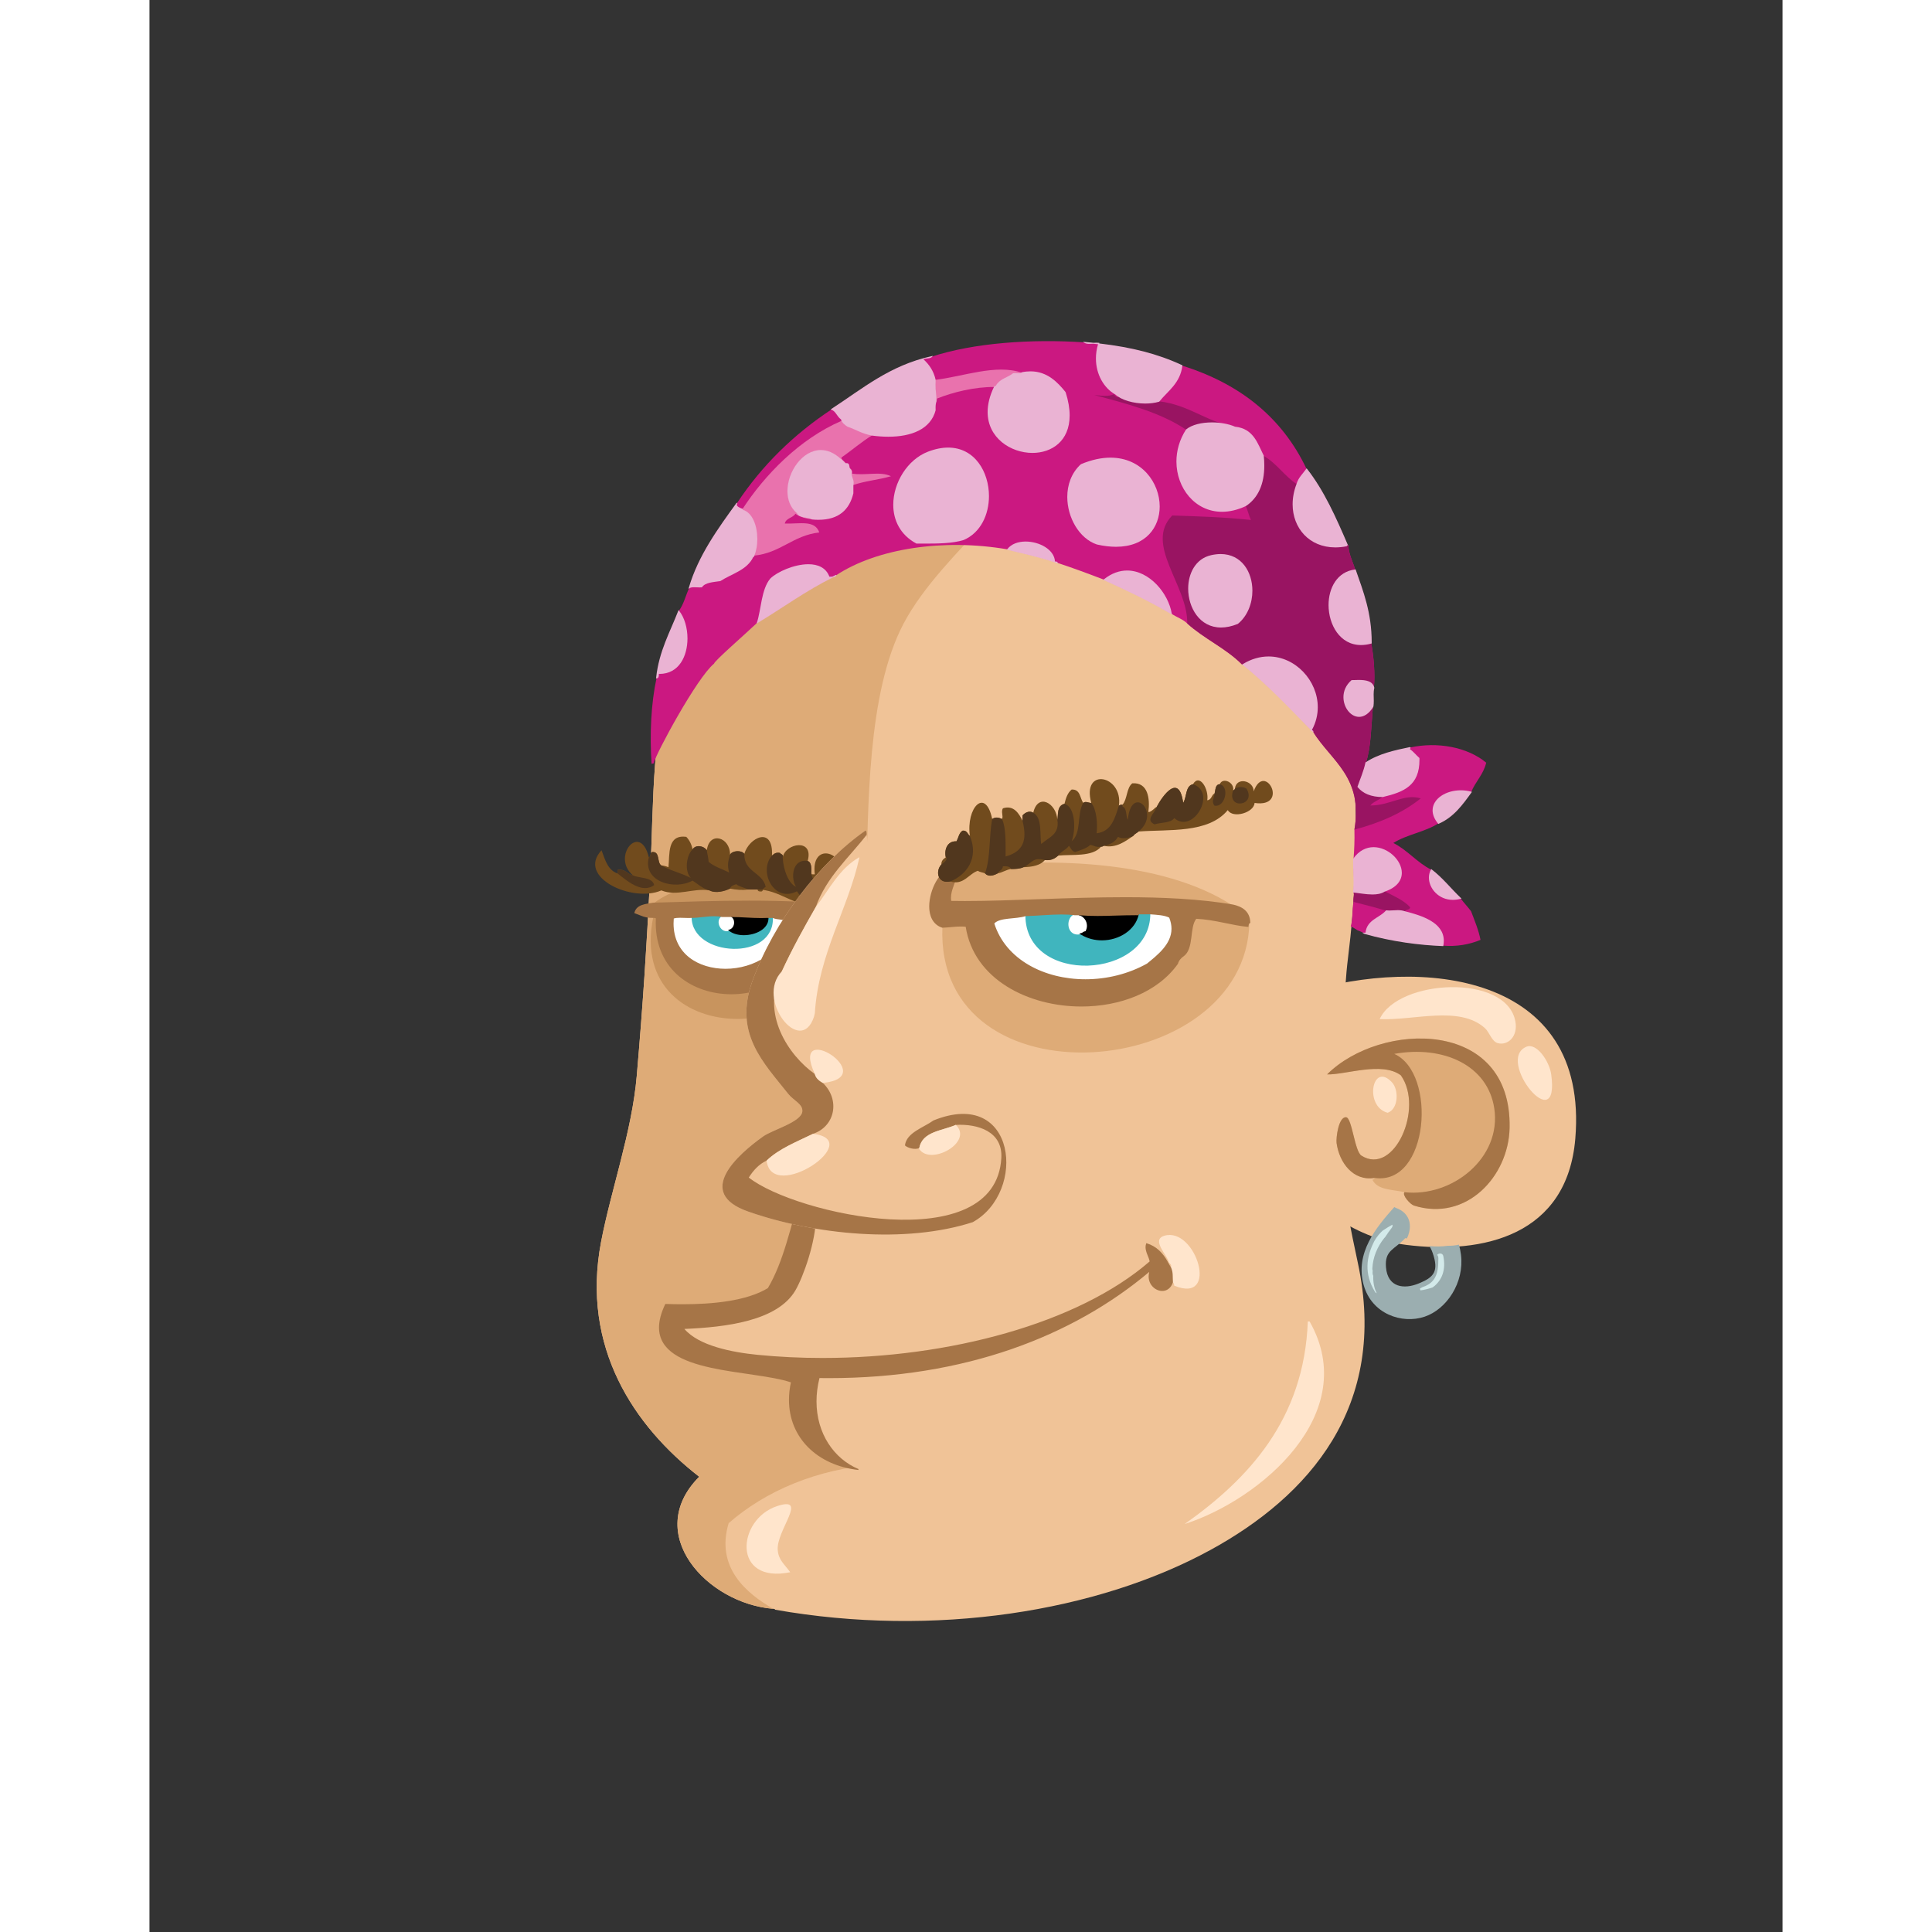 <svg xmlns="http://www.w3.org/2000/svg" width="433px" height="433px" viewBox="0 0 439.20 519.60"><rect x="0" y="0" width="439.20" height="519.60" fill="#333333" stroke="none"/><g transform="translate(24 24)"><g id="head"><g fill="" id="head" transform="translate(96, 89)"><g id="m05" transform="translate(0, 1)">                    <path d="M200.408,173.96 C201.329,164.205 201.108,153.431 202.328,143.72 C209.977,82.859 199.066,10.214 138.968,2.84 C99.439,-6.253 65.644,8.815 46.329,27.319 C36.539,36.698 26.915,49.403 21.608,63.319 C14.876,80.974 15.689,100.974 14.648,121.879 C13.694,141.031 12.713,156.071 11.047,175.4 C9.766,190.286 4.127,205.984 1.447,220.04 C-3.961,248.413 10.357,269.582 27.847,283.161 C12.611,298.446 29.945,317.275 47.767,318.681 C47.953,318.735 48.24,318.687 48.247,318.921 C91.064,326.487 134.931,319.491 165.366,302.841 C191.532,288.527 213.344,264.387 204.967,225.561 C201.159,207.905 198.594,193.2 200.408,173.96 Z" id="Shape" fill="#F0C397"/>                    <path d="M138.968,2.84 C124.041,6.77 113.839,16.694 105.128,26.12 C97.21,34.688 88.055,43.787 82.809,53.72 C72.898,72.487 73.386,103.607 72.729,124.04 C71.998,146.765 70.216,170.558 74.169,191.241 C79.72,220.293 81.064,251.672 75.849,279.802 C59.361,281.058 45.665,287.011 35.769,295.642 C32.191,307.532 40.529,314.546 47.769,318.682 C29.947,317.277 12.613,298.448 27.849,283.162 C10.359,269.583 -3.96,248.414 1.449,220.041 C4.129,205.985 9.767,190.287 11.049,175.401 C12.715,156.072 13.695,141.032 14.65,121.88 C15.691,100.975 14.878,80.975 21.61,63.32 C26.917,49.404 36.541,36.699 46.331,27.32 C65.644,8.814 99.438,-6.253 138.968,2.84 Z" id="Shape" fill="#DEAB77"/>                    <path d="M158.408,295.88 C175.396,283.864 190.544,267.866 191.528,241.401 L192.008,241.401 C206.079,266.123 178.907,289.278 158.408,295.88 Z" id="Shape" fill="#FFE5CC"/>                    <path d="M52.329,308.841 C36.569,312.049 38.017,294.645 48.728,291.081 C57.438,288.183 48.569,297.509 48.967,302.841 C49.173,305.573 50.695,306.582 52.329,308.841 Z" id="Shape" fill="#FFE5CC"/>                </g>                </g></g><g id="ears"><g fill="" id="ears" transform="translate(272, 238)"><g id="m03" transform="translate(6, 0)">                    <g id="m3_2_">                        <path d="M8.631,4.875 C11.738,23.986 6.412,39.881 0.777,51.916 C9.933,60.865 21.163,70.918 35.92,72.795 C56.81,75.453 79.29,70.217 81.467,44.235 C85.221,-0.557 39.701,-4.635 8.631,4.875 Z" id="Shape" fill="#F0C397"/>                        <path d="M14.717,26.955 C19.737,27.076 29.449,23.426 34.546,27.195 C40.845,36.071 32.718,54.381 23.943,48.795 C22.109,47.628 21.419,38.582 19.821,38.476 C17.781,38.34 17.078,44.059 17.268,45.436 C17.998,50.702 21.747,55.743 27.477,54.795 C27.397,55.098 27.224,55.286 26.888,55.275 C28.323,58.161 32.36,57.867 35.526,58.635 C34.822,59.448 37.114,61.931 38.079,62.235 C52.137,66.654 63.518,54.418 63.797,41.355 C64.432,11.729 29.009,12.696 14.717,26.955 Z" id="Shape" fill="#DEAB77"/>                        <path d="M35.526,58.636 C48.292,60.062 61.698,49.457 59.674,36.076 C57.925,24.51 45.995,19.064 32.778,21.435 C44.35,26.611 42.103,56.957 27.476,54.794 C21.746,55.741 17.997,50.7 17.267,45.435 C17.077,44.058 17.78,38.339 19.82,38.475 C21.418,38.581 22.108,47.627 23.942,48.794 C32.716,54.38 40.843,36.07 34.545,27.194 C29.448,23.424 19.735,27.075 14.716,26.954 C29.008,12.695 64.431,11.727 63.796,41.354 C63.518,54.417 52.136,66.653 38.078,62.234 C37.114,61.932 34.822,59.448 35.526,58.636 Z" id="Shape" fill="#A67547"/>                        <path d="M28.852,12.076 C33.776,1.317 63.081,-0.301 65.368,12.795 C66.057,16.737 63.373,19.24 60.657,18.556 C59.005,18.139 58.385,15.603 57.124,14.476 C50.248,8.336 37.91,12.54 28.852,12.076 Z" id="Shape" fill="#FFE5CC"/>                        <path d="M68.313,19.516 C71.062,18.359 74.501,23.419 74.989,26.955 C77.411,44.557 59.875,23.067 68.313,19.516 Z" id="Shape" fill="#FFE5CC"/>                        <path d="M31.012,37.275 C24.598,35.63 26.829,23.305 32.19,29.115 C34.014,31.092 33.96,36.207 31.012,37.275 Z" id="Shape" fill="#FFE5CC"/>                    </g>                    <g id="Group" transform="translate(23, 62)">                        <path d="M27.163,10.74 C26.178,10.987 25.147,11.053 24.1,11.049 C22.554,11.28 20.962,11.278 19.401,11.142 C19.347,11.141 19.293,11.138 19.239,11.137 C19.655,11.776 20.031,12.635 20.385,13.832 C21.718,18.332 19.949,19.683 16.385,21.166 C12.489,22.791 8.005,22.332 7.552,16.832 C7.169,12.188 9.799,12.147 12.718,8.999 C12.88,9.021 13.032,9.039 13.188,9.058 C13.296,8.823 13.404,8.588 13.488,8.362 C13.495,8.343 13.502,8.325 13.509,8.307 C13.7,7.778 13.822,7.269 13.912,6.765 C14.286,4.224 13.179,1.916 10.237,0.863 C10.065,0.801 9.924,0.715 9.799,0.618 C4.931,6.093 -0.827,12.931 1.543,21.569 C3.684,29.377 11.819,32.172 17.927,30.12 C23.923,28.107 28.651,20.909 27.724,13.455 C27.602,12.481 27.406,11.586 27.163,10.74 Z" id="Shape" fill="#9BAEB0"/>                        <path d="M9.265,5.373 C8.396,5.857 7.515,6.389 6.661,6.964 C5.79,7.735 5.075,8.677 4.47,9.685 C2.212,14.035 1.64,18.581 4.585,23.421 C4.715,23.634 4.889,23.748 5.072,23.817 C4.341,22.427 4.066,20.752 4.133,19.114 C4.02,18.903 3.948,18.668 3.948,18.416 L3.948,18.041 C3.948,17.952 3.977,17.883 3.989,17.802 C3.918,17.62 3.874,17.415 3.885,17.166 C4.035,14.125 5.185,11.349 7.074,8.98 C7.152,8.881 7.235,8.8 7.32,8.732 C7.871,7.871 8.476,7.017 9.123,6.17 C9.339,5.889 9.358,5.609 9.265,5.373 Z" id="Shape" fill="#D3EAEA"/>                        <path d="M21.635,14.416 C21.629,16.392 21.577,18.668 20.278,20.286 C19.488,21.269 18.451,21.807 17.325,22.191 C17.122,22.301 16.914,22.407 16.708,22.512 C16.707,22.698 16.755,22.874 16.834,23.033 C17.953,22.898 19.03,22.596 20.099,22.249 C22.71,20.353 23.692,17.397 22.975,13.838 C22.796,12.951 21.804,12.962 21.31,13.477 C21.508,13.711 21.636,14.021 21.635,14.416 Z" id="Shape" fill="#D3EAEA"/>                    </g>                </g>                </g></g><g id="mouth"><g fill="" id="mouth" transform="translate(97, 271)"><g id="m07" transform="translate(16, 22)">                    <path d="M53.652,78.217 C65.535,81.454 79.914,79.055 84.852,70.057 C110.009,63.534 123.389,45.235 138.612,28.777 C150.923,33.834 144.434,12.881 135.972,15.338 C132.257,16.416 136.815,20.615 137.172,22.538 C136.931,22.539 136.886,22.344 136.692,22.298 C135.445,20.105 133.81,18.3 131.172,17.498 C126.49,18.866 125.472,22.017 119.172,22.538 C100.808,24.058 82.32,19.46 70.212,13.178 C61.002,8.401 56.666,-2.609 40.932,1.178 C40.52,2.126 40.285,3.25 39.972,4.298 C39.452,4.097 39.153,3.677 38.291,3.818 C35.619,12.666 33.71,22.276 29.411,29.499 C22.487,33.747 10.683,34.127 1.811,33.818 C-7.303,52.971 23.707,50.665 35.651,54.699 C32.89,67.269 41.021,76.793 53.652,78.217 Z" id="Shape" fill="#F0C397"/>                    <path d="M138.612,28.776 C138.579,28.33 138.454,27.974 138.133,27.816 C138.021,26.271 138.227,25.353 137.653,23.976 C138,23.233 137.614,23.044 137.174,22.537 C136.817,20.614 132.259,16.415 135.974,15.337 C144.435,12.881 150.923,33.833 138.612,28.776 Z" id="Shape" fill="#FFE5CC"/>                    <path d="M137.768,23.927 C137.415,23.379 137.11,22.808 136.802,22.238 C135.546,20.027 133.884,18.19 131.209,17.377 L131.095,17.342 L131.055,17.454 C130.933,17.784 130.886,18.111 130.889,18.432 C130.894,19.796 131.761,21.021 131.995,22.251 C112.732,38.959 77.91,48.224 44.042,48.219 C38.15,48.222 32.289,47.942 26.542,47.373 C19.586,46.687 10.704,44.917 6.868,40.411 C17.888,39.939 31.867,38.329 36.719,30.04 C38.891,26.305 42.236,16.851 42.238,10.307 C42.238,7.538 41.643,5.27 40.043,4.193 L39.973,4.297 L40.018,4.181 C39.606,4.027 39.291,3.664 38.622,3.662 C38.513,3.662 38.395,3.672 38.271,3.694 L38.194,3.706 L38.173,3.781 C35.5,12.636 33.589,22.238 29.307,29.434 C23.592,32.92 14.39,33.771 6.345,33.771 C4.782,33.771 3.261,33.742 1.82,33.692 L1.735,33.69 L1.701,33.761 C0.552,36.168 0.035,38.247 0.035,40.049 C0.112,52.645 25.058,51.278 35.51,54.778 C35.156,56.402 34.988,57.981 34.989,59.499 C34.984,69.708 42.628,77.104 53.64,78.341 L53.702,78.1 C47.095,75.351 42.396,68.537 42.396,59.896 C42.396,57.893 42.65,55.793 43.192,53.622 C44.04,53.632 44.888,53.639 45.732,53.639 C82.27,53.641 111.279,42.412 131.885,25.071 C131.77,25.496 131.718,25.905 131.719,26.294 C131.719,28.616 133.583,30.194 135.377,30.194 C136.57,30.199 137.736,29.479 138.253,27.857 C138.145,26.282 138.355,25.339 137.768,23.927 Z" id="Shape" fill="#A67547"/>                </g>                </g></g><g id="eyes"><g fill="" id="eyes" transform="translate(97, 179)"><g id="m14" transform="translate(9, 28)">                    <path d="M85.893,2.658 C81.043,3.237 76.764,16.132 83.253,18.258 C81.269,66.98 165,59.915 165.813,17.058 C165.667,14.165 163.741,13.051 161.253,12.498 C142.163,0.117 110.633,-0.65 85.893,2.658 Z" id="Shape" fill="#DEAB77"/>                    <path d="M54.693,16.818 C54.506,14.545 52.57,13.409 50.373,12.738 C49.617,10.3 49.804,5.041 47.253,3.618 C46.518,3.843 46.663,4.949 46.053,5.298 C34.709,4.111 15.198,4.481 5.493,12.018 C3.435,12.361 1.21,12.535 0.693,14.418 C2.546,15.086 3.217,15.634 5.493,15.618 C-2.219,52.753 57.503,51.197 54.693,16.818 Z" id="Shape" fill="#C8945E"/>                    <path d="M135.813,14.658 L135.813,14.898 C129.78,14.86 125.419,15.359 119.973,14.898 L118.773,14.898 C114.784,14.384 110.544,14.993 105.574,15.138 C102.885,16.049 98.6,15.365 96.933,17.298 C101.552,32.317 123.194,36.905 138.454,28.338 C141.707,25.65 146.985,21.762 144.454,15.618 C143.1,14.892 141.11,14.801 139.174,14.658 L135.813,14.658 Z" id="Shape" fill="#FFFFFF"/>                    <path d="M41.733,16.818 C40.959,15.832 38.791,16.239 37.653,15.618 L36.213,15.618 C32.769,15.783 29.887,15.385 26.613,15.378 L23.972,15.378 C21.521,14.795 18.452,15.597 15.812,15.618 C14.184,15.75 12.01,15.336 10.772,15.858 C9.049,34.723 39.821,33.858 41.733,16.818 Z" id="Shape" fill="#FFFFFF"/>                    <path d="M118.772,14.898 C116.174,15.773 116.568,21.343 120.693,20.178 C126.428,23.63 134.566,20.698 135.812,14.898 L135.812,14.658 L139.172,14.658 C139.264,32.491 105.562,34.11 105.572,15.138 C110.543,14.993 114.783,14.384 118.772,14.898 Z" id="Shape" fill="#40B5BE"/>                    <path d="M23.973,15.378 C21.866,16.631 23.747,20.411 26.133,19.218 C29.383,21.596 36.67,19.735 36.213,15.618 L37.653,15.618 C38.305,27.654 15.732,26.42 15.812,15.618 C18.453,15.597 21.521,14.795 23.973,15.378 Z" id="Shape" fill="#40B5BE"/>                    <path d="M120.638,19.934 L120.034,20.071 L120.564,20.391 C122.292,21.431 124.232,21.905 126.14,21.905 C130.708,21.905 135.135,19.193 136.056,14.949 L136.119,14.652 L135.814,14.647 C135.583,14.644 135.36,14.642 135.136,14.644 C131.328,14.644 128.175,14.842 124.951,14.842 C123.347,14.842 121.724,14.794 119.992,14.647 L119.921,15.142 C121.156,15.388 122.13,16.608 122.128,17.978 C122.128,18.458 122.011,18.958 121.744,19.448 C121.118,19.498 120.92,19.904 120.638,19.934 Z" id="Shape" fill="#000000"/>                    <path d="M26.053,18.98 L25.598,19.136 L25.985,19.42 C27.025,20.179 28.422,20.515 29.85,20.515 C32.996,20.51 36.446,18.882 36.482,15.984 C36.482,15.856 36.476,15.725 36.461,15.59 L36.434,15.356 L36.2,15.369 C35.613,15.397 35.045,15.407 34.487,15.407 C31.787,15.407 29.343,15.133 26.613,15.128 L25.764,15.128 L26.477,15.588 C26.995,15.922 27.239,16.495 27.239,17.102 C27.24,17.92 26.786,18.739 26.053,18.98 Z" id="Shape" fill="#000000"/>                    <path d="M26.456,36.401 L26.485,36.401 C36.905,36.401 47.583,29.771 47.974,16.693 C48.25,16.778 48.518,16.819 48.775,16.817 C50.175,16.817 51.051,15.589 51.053,14.269 C51.056,13.727 50.912,13.159 50.602,12.636 C49.846,10.268 50.112,4.991 47.373,3.4 L47.28,3.347 L47.179,3.38 C46.218,3.76 46.373,4.929 45.926,5.08 L45.805,5.151 L45.8,5.289 C45.725,7.575 45.23,9.452 44.881,11.517 C40.352,11.306 35.815,11.223 31.261,11.223 C22.735,11.223 14.152,11.513 5.484,11.769 C3.434,12.119 1.057,12.254 0.451,14.352 L0.388,14.573 L0.607,14.654 C2.39,15.296 3.145,15.871 5.388,15.869 L5.492,15.869 C5.537,15.864 5.572,15.864 5.613,15.864 C5.87,15.864 6.062,15.907 6.193,15.982 C6.169,16.413 6.159,16.839 6.159,17.26 C6.18,30.045 16.241,36.381 26.456,36.401 Z M21.906,15.416 C22.612,15.416 23.287,15.471 23.913,15.622 C24.851,15.627 25.731,15.627 26.612,15.627 C29.305,15.632 31.751,15.906 34.487,15.906 C35.05,15.906 35.63,15.896 36.223,15.868 L37.6,15.868 C38.842,16.451 40.825,16.175 41.47,16.891 C40.486,25.166 32.509,29.547 24.916,29.552 C17.685,29.534 10.953,25.613 10.948,17.355 C10.948,16.925 10.969,16.486 11.006,16.034 C11.45,15.882 12.044,15.833 12.692,15.833 C13.436,15.833 14.256,15.894 15.031,15.894 C15.3,15.894 15.56,15.887 15.813,15.867 L15.813,15.868 C17.786,15.848 19.954,15.413 21.906,15.416 Z" id="Shape" fill="#A67547"/>                    <path d="M161.295,12.252 C152.364,10.748 142.441,10.298 132.41,10.298 C117.276,10.298 101.887,11.323 89.29,11.323 C88.039,11.323 86.814,11.314 85.622,11.291 C85.578,11.01 85.558,10.736 85.558,10.465 C85.545,8.239 86.914,6.386 86.935,4.565 C86.937,3.85 86.699,3.137 86.073,2.483 L85.986,2.392 L85.861,2.407 C82.531,2.86 79.732,8.279 79.705,12.764 C79.697,15.328 80.679,17.677 83.175,18.493 L83.216,18.506 L83.262,18.504 C84.985,18.456 86.554,18.176 88.207,18.178 C88.636,18.178 89.069,18.196 89.514,18.241 C91.73,32.392 106.326,39.7 120.652,39.697 C130.905,39.695 141.08,35.965 146.578,28.24 L146.6,28.204 L146.613,28.163 C146.884,27.242 147.461,26.644 148.193,26.14 C150.946,24.098 149.67,18.414 151.526,16.108 C156.462,16.318 161.22,17.915 165.313,18.263 L165.563,18.284 L165.583,18.032 C165.616,17.61 165.726,17.371 165.925,17.279 L166.072,17.205 L166.061,17.042 C165.924,14.015 163.825,12.788 161.309,12.251 L161.252,12.494 L161.252,12.494 L161.295,12.252 Z M144.866,18.773 C144.879,22.976 140.966,25.945 138.292,28.144 C133.219,30.986 127.385,32.37 121.725,32.37 C110.647,32.37 100.278,27.083 97.212,17.358 C98.76,15.7 102.882,16.262 105.616,15.386 C109.155,15.28 112.315,14.944 115.262,14.944 C116.452,14.944 117.608,15 118.741,15.145 C119.173,15.147 119.572,15.147 119.971,15.147 C121.699,15.292 123.337,15.343 124.953,15.343 C128.196,15.343 131.349,15.144 135.14,15.144 C135.359,15.144 135.583,15.144 135.809,15.146 L136.061,15.149 L136.061,14.904 L139.173,14.904 C141.053,15.041 142.983,15.144 144.253,15.793 C144.68,16.86 144.866,17.851 144.866,18.773 Z" id="Shape" fill="#A67547"/>                </g>                </g></g><g id="eyebrow"><g fill="" id="eyebrow" transform="translate(93, 169)"><g id="m01" transform="translate(2, 16)">                    <g id="m2_6_" transform="translate(0, 16)">                        <path d="M46.381,13.749 C46.38,13.75 46.379,13.75 46.378,13.752 C46.379,13.75 46.38,13.75 46.381,13.749 Z" id="Shape" fill="#000000"/>                        <path d="M46.739,13.508 C46.629,13.551 46.54,13.615 46.458,13.686 C46.541,13.615 46.629,13.551 46.739,13.508 Z" id="Shape" fill="#000000"/>                        <path d="M45.473,14.271 C45.333,14.258 45.201,14.237 45.059,14.229" id="Shape" stroke="#714B1D" fill="#000000" stroke-linecap="round" stroke-linejoin="round"/>                        <path d="M70.499,9.668 C68.872,9.401 68.472,10.361 67.859,11.108 C67.542,11.105 67.639,10.687 67.379,10.629 C67.678,3.609 58.824,1.608 59.94,10.149 L58.98,10.149 C59.027,8.582 59.132,6.956 58.019,6.549 C59.748,0.356 52.032,1.742 51.299,5.588 C51.553,4.694 50.794,4.814 50.579,4.389 C49.393,4.163 48.951,4.681 48.419,5.109 C48.815,-2.964 42.267,0.206 40.98,4.63 C40.192,3.567 37.709,3.743 37.139,4.869 C37.188,0.12 31.56,-1.534 30.9,3.669 C30.082,2.495 27.967,2.042 27.059,3.43 C26.783,2.027 26.198,0.932 25.379,0.07 C20.196,-0.636 20.932,4.759 20.579,8.23 C20.016,7.994 19.399,7.809 18.659,7.75 C17.418,6.991 18.392,4.018 16.259,4.15 C15.53,4.22 15.928,5.42 15.299,5.589 C13.031,-4.05 5.127,5.367 10.98,10.39 C9.422,10.107 9.064,8.625 6.9,8.95 L6.9,9.91 C4.263,9.026 3.528,6.242 2.58,3.67 C-4.238,10.938 10.933,17.868 18.66,14.471 C22.88,16.184 27.248,13.746 31.62,14.471 C33.308,15.348 35.655,14.678 37.14,13.991 C38.693,14.295 40.488,14.469 41.941,14.231 L45.06,14.231 C45.202,14.239 45.334,14.26 45.474,14.273 C45.334,14.26 45.202,14.239 45.06,14.231 C45.222,14.268 45.354,14.277 45.474,14.273 C51.413,14.805 55.098,19.485 61.38,18.071 C62.296,18.187 62.912,18.003 63.3,17.591 L63.3,16.632 C64.91,17.695 67.297,16.842 68.34,15.911 C68.794,16.737 69.46,17.351 70.981,17.111 C72.576,15.135 72.424,11.133 70.499,9.668 Z M46.458,13.686 C46.54,13.616 46.629,13.551 46.739,13.508 C46.629,13.551 46.541,13.615 46.458,13.686 Z M46.378,13.752 C46.379,13.75 46.38,13.75 46.381,13.749 C46.38,13.75 46.379,13.75 46.378,13.752 Z" id="Shape" fill="#714B1D"/>                        <path d="M30.899,3.668 C31.009,4.758 31.331,5.637 31.378,6.789 C32.877,8.09 35.055,8.712 36.899,9.668 C36.324,7.544 36.663,6.542 37.138,4.868 C37.708,3.742 40.191,3.566 40.979,4.629 C40.871,9.616 45.848,9.519 46.739,13.508 C46.162,13.733 46.103,14.473 45.058,14.229 L41.939,14.229 C40.984,13.664 39.619,13.508 38.819,12.79 C38.126,13.057 37.345,13.235 37.138,13.989 C35.654,14.677 33.307,15.346 31.618,14.469 C29.7,13.987 28.524,12.762 27.057,11.828 C22.38,14.476 13.606,12.238 15.297,5.588 C15.926,5.418 15.527,4.219 16.257,4.149 C18.391,4.016 17.416,6.99 18.657,7.749 C21.029,9.138 24.111,9.815 26.577,11.109 C24.847,9.325 25.379,5.051 27.056,3.429 C27.967,2.041 30.081,2.494 30.899,3.668 Z" id="Shape" fill="#51371E"/>                        <path d="M51.299,5.588 C51.488,9.08 52.895,12.631 54.9,13.508 C53.409,11.254 53.804,5.887 58.019,6.549 C59.132,6.955 59.027,8.581 58.98,10.149 C59.886,12.842 61.816,14.513 63.299,16.629 L63.299,17.588 C62.911,18 62.295,18.185 61.379,18.068 C58.025,18.222 56.42,16.627 55.139,14.709 C48.846,17.93 44.722,9.212 48.419,5.108 C48.951,4.68 49.394,4.163 50.579,4.388 C50.794,4.813 51.553,4.694 51.299,5.588 Z" id="Shape" fill="#51371E"/>                        <path d="M10.979,10.389 C12.856,11.311 16.176,10.79 16.739,13.029 C13.452,15.547 9.077,11.62 6.899,9.909 L6.899,8.949 C9.063,8.624 9.422,10.105 10.979,10.389 Z" id="Shape" fill="#51371E"/>                        <path d="M67.379,10.629 C67.64,10.688 67.542,11.106 67.859,11.108 C68.208,12.364 69.158,14.744 68.098,15.908 C61.966,17.248 61.982,6.064 67.379,10.629 Z" id="Shape" fill="#51371E"/>                        <path d="M70.259,14.709 C70.82,13.477 69.648,13.25 70.259,12.068 C73.184,11.272 71.712,15.762 70.259,14.709 Z" id="Shape" fill="#51371E"/>                    </g>                    <g id="m1_6_" transform="translate(93, 0)">                        <path d="M84.965,3.828 C84.999,0.906 80.256,-0.164 79.925,3.108 C79.874,3.378 79.658,3.482 79.446,3.587 C79.868,1.425 76.646,-0.068 75.845,1.907 C74.557,1.978 74.75,3.532 74.406,4.548 L74.166,4.548 C73.637,5.139 73.497,6.118 72.486,6.228 C72.978,3.257 70.398,-1.131 68.646,1.908 C66.549,2.373 67.011,5.394 66.005,6.948 C64.931,-1.167 60.544,4.839 58.805,8.148 L58.566,8.148 C58.163,8.635 56.977,9.586 56.646,9.348 C57.117,5.76 56.539,1.35 52.326,1.667 C50.741,2.882 51.013,5.956 49.685,7.428 C49.267,7.409 48.939,7.482 48.725,7.667 C49.872,-0.521 38.649,-2.778 41.286,6.947 C40.539,6.945 39.722,6.38 39.126,6.947 C38.219,5.615 38.373,3.219 36.006,3.347 C34.943,4.203 34.45,5.631 34.086,7.187 C31.964,7.694 32.453,10.217 32.166,11.506 C31.963,7.045 26.942,4.111 25.686,9.586 C24.587,8.852 23.319,9.69 22.806,10.307 L22.806,11.746 C21.894,9.886 20.482,7.424 17.527,8.387 C16.957,9.362 17.7,10.448 17.287,11.267 C16.372,10.846 15.525,10.656 14.647,11.267 C12.822,2.59 7.566,8.264 8.647,15.827 C8.01,15.343 7.917,14.317 6.726,14.388 C5.732,14.913 5.587,16.288 5.046,17.268 C2.552,17.146 1.703,19.499 2.166,21.587 C1.54,22.001 0.949,22.451 0.966,23.507 C-0.662,25.243 -0.096,28.778 3.366,28.068 C6.953,29.173 8.326,25.989 10.805,25.188 C11.274,25.599 12.149,25.605 12.725,25.908 C13.632,26.892 15.002,26.488 16.085,25.908 C17.421,25.644 18.327,24.95 19.685,24.709 C20.992,24.734 22.175,24.639 23.045,24.229 C25.533,24.158 27.649,23.713 28.805,22.309 C30.577,22.481 31.551,21.854 32.406,21.109 C35.981,20.726 41.622,21.531 43.926,18.71 C44.257,18.72 44.453,18.597 44.647,18.47 C47.961,19.223 50.56,17.184 52.567,15.829 C52.896,15.278 53.555,15.058 54.006,14.63 C62.069,13.994 72.737,15.237 78.006,8.869 C79.341,11.233 85.069,9.564 85.206,6.949 C94.741,8.352 87.954,-4.402 84.965,3.828 Z" id="Shape" fill="#714B1D"/>                        <g id="Group" transform="translate(0, 1)" fill="#51371E">                            <path d="M75.845,0.908 C78.586,1.562 77.301,7.251 74.406,6.668 C73.556,5.547 74.308,4.594 74.406,3.549 C74.75,2.533 74.557,0.979 75.845,0.908 Z" id="Shape"/>                            <path d="M79.445,2.588 C79.658,2.483 79.874,2.378 79.924,2.109 C80.757,1.523 82.212,1.523 83.044,2.109 C85.83,6.754 77.636,7.887 79.445,2.588 Z" id="Shape"/>                            <path d="M58.805,7.148 C60.544,3.838 64.931,-2.167 66.005,5.948 C67.011,4.394 66.549,1.373 68.646,0.908 C75.209,3.097 68.679,14.441 63.606,10.028 C62.653,11.396 60.069,11.132 58.326,11.709 C55.69,10.543 58.39,8.715 58.805,7.148 Z" id="Shape"/>                            <path d="M54.005,13.629 C53.554,14.057 52.895,14.277 52.566,14.828 C51.39,15.381 49.618,15.767 48.486,15.068 C47.732,16.394 46.423,17.166 44.646,17.468 C44.453,17.595 44.256,17.718 43.925,17.708 C42.549,17.964 42.02,17.373 41.045,17.228 C39.997,18.18 38.451,18.634 36.965,19.148 C36.024,18.97 35.81,18.063 35.285,17.468 C34.549,18.572 33.117,18.98 32.405,20.108 C31.551,20.853 30.577,21.48 28.804,21.308 C25.484,20.386 25.363,22.208 23.044,23.228 C22.174,23.638 20.99,23.734 19.684,23.708 C19.425,23.007 18.541,22.931 17.525,22.987 C17.459,24.041 16.432,24.135 16.085,24.907 C15.002,25.487 13.632,25.891 12.725,24.907 C14.279,20.341 13.721,15.242 14.646,10.267 C15.524,9.656 16.371,9.846 17.286,10.267 C18.421,12.812 18.224,16.69 18.246,20.347 C23.019,19.004 24.121,16.057 22.806,10.746 L22.806,9.307 C23.319,8.69 24.587,7.852 25.686,8.586 C28.219,9.886 27.372,14.902 27.846,16.986 C29.873,15.17 32.821,14.408 32.166,10.506 C32.453,9.217 31.964,6.693 34.086,6.187 C37.132,7.086 37.134,13.414 36.006,16.267 C38.732,13.993 37.374,8.93 39.126,5.947 C39.722,5.38 40.539,5.945 41.286,5.947 C42.704,7.613 43.032,11.501 42.725,14.107 C46.738,13.639 47.625,10.047 48.725,6.667 C48.939,6.481 49.267,6.409 49.685,6.428 L49.685,6.907 C50.929,7.345 50.536,9.418 51.125,10.507 C52.022,0.559 60.225,8.637 54.005,13.629 Z" id="Shape"/>                            <path d="M3.365,27.068 C-0.097,27.779 -0.663,24.244 0.965,22.507 C1.529,21.951 2.418,21.721 2.405,20.587 L2.165,20.587 C1.702,18.499 2.551,16.146 5.045,16.268 C5.586,15.289 5.731,13.914 6.725,13.388 C7.915,13.318 8.009,14.343 8.646,14.827 C11.116,20.771 7.77,25.289 3.365,27.068 Z" id="Shape"/>                        </g>                    </g>                </g>            </g></g><g id="nose"><g fill="" id="nose" transform="translate(79, 188)"><g id="m07" transform="translate(51, 11)">                    <path d="M56.861,78.333 C48.524,53.967 43.162,26.421 38.861,1.533 C38.938,0.976 38.822,0.612 38.621,0.333 C26.16,9.014 14.019,24.704 8.141,40.893 C3.033,54.96 11.217,62.859 17.741,71.133 C19.238,73.03 21.782,73.905 21.581,75.933 C21.298,78.793 13.522,80.861 11.021,82.654 C4.165,87.567 -7.388,97.769 6.941,102.813 C24.774,109.09 49.307,111.558 67.421,105.693 C82.044,97.599 79.153,69.313 56.861,78.333 Z" id="Shape" fill="#F0C397"/>                    <path d="M38.861,1.533 C34.054,7.766 28.078,12.83 25.181,20.973 C21.973,26.565 18.84,32.232 16.061,38.253 C10.165,49.517 17.909,60.89 24.941,65.853 C25.249,67.066 26.156,67.678 27.101,68.253 C31.769,72.714 30.473,79.902 24.461,81.933 C20.054,84.086 15.321,85.913 11.981,89.133 C9.856,90.128 8.398,91.789 7.181,93.693 C19.788,103.651 73.623,115.486 75.101,88.414 C75.491,81.26 68.747,79.221 62.861,79.533 C59.13,81.162 53.876,81.267 53.021,85.773 C51.862,86.29 49.907,85.748 49.181,85.053 C49.585,81.607 54.16,80.281 56.861,78.333 C79.153,69.313 82.044,97.599 67.421,105.692 C49.307,111.557 24.775,109.089 6.941,102.812 C-7.388,97.768 4.165,87.566 11.021,82.653 C13.522,80.86 21.298,78.793 21.581,75.932 C21.781,73.905 19.237,73.03 17.741,71.132 C11.217,62.858 3.033,54.959 8.141,40.892 C14.019,24.704 26.16,9.014 38.621,0.332 C38.823,0.611 38.938,0.976 38.861,1.533 Z" id="Shape" fill="#A67547"/>                    <path d="M25.182,20.973 C28.823,16.214 31.55,10.541 36.942,7.533 C34.006,21.202 25.922,33.566 24.942,49.533 C24.947,49.45 24.761,50.314 24.702,50.493 C21.098,61.306 8.91,45.671 16.062,38.253 C18.84,32.231 21.974,26.565 25.182,20.973 Z" id="Shape" fill="#FFE5CC"/>                    <path d="M62.861,79.532 C67.695,84.159 56.055,90.628 53.021,86.012 L53.021,85.772 C53.876,81.267 59.13,81.161 62.861,79.532 Z" id="Shape" fill="#FFE5CC"/>                    <path d="M24.461,81.933 C38.918,83.63 13.295,100.773 11.981,89.133 C15.321,85.913 20.054,84.086 24.461,81.933 Z" id="Shape" fill="#FFE5CC"/>                    <path d="M27.102,68.253 C26.157,67.678 25.25,67.065 24.942,65.853 C17.89,50.561 43.117,66.653 27.102,68.253 Z" id="Shape" fill="#FFE5CC"/>                </g>                </g></g><g id="hair1"><g fill="" id="hair1" transform=""><g id="m19" transform="translate(110, 67)" fill-rule="nonzero">                    <g id="Group" fill="#CB1881">                        <polygon id="Shape" points="154.35 22.916 154.345 22.914 154.349 22.916"/>                        <path d="M218.609,150.599 C215.956,148.076 213.701,145.152 210.759,142.919 C206.888,140.983 204.394,137.659 200.53,135.718 C204.072,133.45 209.143,132.728 212.663,130.439 C216.656,128.71 219.063,125.376 221.464,122.039 C222.604,119.189 224.745,117.35 225.507,114.119 C220.458,109.92 212.407,108.422 205.05,110.039 C201.009,110.867 196.67,111.807 193.155,114.119 C194.57,109.867 194.552,104.17 195.058,99 C195.315,96.975 194.895,95.594 195.295,93.959 C195.65,90.395 195.278,85.734 194.582,81.959 C194.621,73.92 192.364,68.195 190.299,62.279 C189.642,60.062 188.578,58.256 188.397,55.56 L188.16,55.56 C185.02,48.247 181.805,41.011 177.217,35.16 C170.627,21.248 159.242,12.176 143.676,7.32 C137.002,4.234 130.086,2.508 121.274,1.472 C121.29,1.421 121.299,1.37 121.316,1.32 C121.121,1.295 120.907,1.289 120.686,1.289 C120.623,1.289 120.56,1.291 120.499,1.292 C120.307,1.297 120.108,1.305 119.906,1.316 L119.879,1.316 C119.103,1.234 118.316,1.154 117.508,1.08 C103.029,0.113 87.67,1.217 76.361,4.92 C65.149,7.367 57.774,13.688 49.481,19.08 C39.319,25.787 30.763,34.115 24.027,44.279 C19.053,51.14 13.69,58.486 11.181,67.08 C10.196,69.127 9.671,71.637 8.327,73.32 C6.111,79.084 3.162,84.109 2.38,91.32 C0.894,98.164 0.502,106.477 1.041,114.455 C1.229,114.383 1.422,114.32 1.634,114.281 C1.644,114.226 1.655,114.171 1.666,114.118 C2.183,111.749 13.229,91.225 17.842,87.479 C17.882,86.799 25.98,79.768 29.499,76.438 C36.257,72.358 42.506,67.764 49.754,64.178 C49.943,64.143 50.114,64.09 50.263,64.014 C50.267,64.012 50.272,64.01 50.277,64.008 C50.425,63.929 50.559,63.836 50.67,63.717 C61.658,56.469 79.578,53.787 96.815,56.758 C100.51,57.68 105.427,58.715 109.42,60.11 C109.42,60.112 109.421,60.116 109.421,60.118 C109.43,60.12 109.441,60.12 109.449,60.12 L109.45,60.12 C109.678,60.2 109.913,60.276 110.135,60.358 C114.441,61.776 118.609,63.329 122.743,64.919 C129.002,67.749 134.436,70.315 140.822,74.038 C142.193,74.974 143.937,75.532 145.103,76.679 C149.608,80.775 155.58,83.39 159.852,87.718 L160.089,87.718 C166.746,93.056 172.557,99.247 178.489,105.316 C178.458,105.371 178.435,105.425 178.405,105.48 C178.487,105.503 178.59,105.507 178.677,105.526 C178.683,105.527 178.691,105.528 178.697,105.529 C178.759,105.592 178.819,105.656 178.883,105.718 C183.813,113.683 192.503,117.968 190.062,132.118 C190.135,134.911 190.025,137.52 189.825,140.038 C189.818,143.851 190.123,146.034 189.825,148.919 C190.084,149.892 189.731,150.235 189.825,151.558 C189.372,153.968 189.692,156.025 189.073,158.136 C189.722,158.454 190.338,158.825 190.94,159.222 C191.066,159.267 191.196,159.304 191.321,159.359 C190.51,159.004 192.346,159.793 192.53,159.892 C192.565,159.912 192.596,159.939 192.633,159.958 C192.678,159.985 192.721,160.017 192.766,160.044 C200.264,162.159 207.523,163.069 213.853,163.319 C217.41,163.643 221.001,163.038 223.974,161.77 C223.454,159.096 222.396,156.612 221.431,154.065 C220.535,152.867 219.497,151.808 218.609,150.599 Z" id="Shape"/>                    </g>                    <g id="Group" transform="translate(2, 0)">                        <path d="M155.949,23.878 C152.152,22.224 145.72,22.259 142.864,24.599 C135.794,19.853 126.816,17.579 118.126,15.24 C119.907,15.4 121.969,15.763 123.359,15 C123.534,15.326 124.322,16.238 124.786,15.48 C124.343,15.447 123.991,15.322 123.835,15 C126.108,17.082 131.544,18.074 135.491,16.92 C143.738,17.945 147.752,22.224 155.949,23.878 Z" id="Shape" fill="#991462"/>                        <path d="M51.762,23.64 C54.298,24.505 55.438,25.478 58.423,26.038 C55.452,27.841 52.931,30.099 50.096,32.038 C50.129,32.966 51.062,32.985 51.287,33.718 C50.66,33.47 50.485,32.767 49.859,32.519 C40.639,23.986 31.036,40.896 38.202,46.919 C38.778,48.259 41.046,47.892 42.246,48.599 C41.133,48.679 38.706,48.013 37.726,47.16 C37.053,48.32 35.189,48.279 34.872,49.799 C38.888,49.951 42.914,48.744 44.148,52.199 C37.014,53.002 33.777,57.736 26.545,58.439 C28.289,54.287 27.219,47.152 23.453,46.199 L23.453,45.959 C29.499,36.668 38.858,27.045 50.095,22.199 L50.095,21.719 C50.363,22.65 51.041,23.166 51.762,23.64 Z" id="Shape" fill="#E972AD"/>                        <path d="M188.3,62.279 C177.127,63.562 179.681,85.568 192.583,81.959 C193.279,85.734 193.651,90.395 193.296,93.959 C192.816,91.805 190.066,91.939 187.349,92.039 C181.734,96.846 188.573,106.307 193.059,99 C192.553,104.17 192.571,109.867 191.156,114.119 C190.646,116.486 189.75,118.461 189.014,120.599 C190.41,122.312 192.595,123.226 195.676,123.24 C194.75,124.224 193.156,124.539 192.344,125.64 C197.903,125.587 201.433,122.365 205.906,123.718 C201.054,127.624 194.977,130.294 188.063,132.118 C190.504,117.968 181.814,113.682 176.884,105.718 C176.876,105.486 176.592,105.532 176.406,105.48 C182.719,94.384 170.118,80.382 158.09,87.718 L157.853,87.718 C153.581,83.39 147.609,80.775 143.104,76.679 C143.301,66.419 131.445,55.437 139.06,47.64 C146.392,47.869 152.675,48.07 160.232,48.839 C159.655,47.661 159.368,46.189 158.804,44.999 C162.589,42.491 164.21,37.944 163.561,31.56 C167.135,33.554 169.23,37.039 172.601,39.24 C169.003,48.681 175.152,57.888 185.923,55.799 C185.878,55.596 186.015,55.574 186.16,55.561 L186.397,55.561 C186.579,58.255 187.643,60.062 188.3,62.279 Z M149.525,58.439 C139.107,60.81 142.58,82.41 156.662,76.679 C163.579,71.074 161.131,55.8 149.525,58.439 Z" id="Shape" fill="#991462"/>                        <path d="M53.189,39.48 C53.499,37.966 52.707,37.564 52.712,36.359 C52.9,35.529 52.448,35.345 52.236,34.92 C52.749,35.123 53.078,35.512 52.95,36.359 C56.433,36.99 60.577,35.652 63.416,37.08 C60.163,38.035 56.286,38.365 53.189,39.48 Z" id="Shape" fill="#E972AD"/>                        <path d="M98.62,9.24 C98.223,9.879 96.426,9.107 96.003,9.719 C94.531,10.713 92.527,11.168 91.726,12.84 C91.488,12.84 91.444,13.033 91.25,13.08 C85.959,13.021 80.099,14.469 75.787,16.199 C75.75,16.482 75.829,16.881 75.55,16.92 C75.545,15.004 75.148,13.484 75.312,11.4 L75.312,11.16 C82.749,10.304 91.636,6.822 98.62,9.24 Z" id="Shape" fill="#E972AD"/>                        <path d="M201.623,154.199 C199.818,153.58 198.274,154.168 196.627,153.959 C194.105,153.135 190.951,152.387 187.825,151.559 C187.731,150.237 188.084,149.893 187.825,148.92 C190.345,149.168 193.995,150.086 196.151,148.68 C198.594,149.969 201.225,151.018 203.049,153 C202.989,153.818 201.789,153.488 201.623,154.199 Z" id="Shape" fill="#991462"/>                        <g id="Shape">                            <path d="M52.238,34.919 L52.239,34.919 L52.238,34.919 Z" fill="#000000"/>                            <path d="M189.856,82.48 C190.716,82.48 191.636,82.352 192.614,82.078 L192.707,82.054 L192.707,81.959 L192.707,81.751 C192.709,73.794 190.462,68.098 188.417,62.237 L188.383,62.142 L188.287,62.154 C183.403,62.715 181.103,67.173 181.109,71.735 C181.117,76.984 184.141,82.476 189.835,82.48 L189.856,82.48 Z" fill="#EAB3D3"/>                            <path d="M164.979,85.554 C162.733,85.554 160.365,86.183 158.026,87.611 L157.875,87.704 L158.013,87.817 C164.638,93.128 170.428,99.289 176.34,105.339 C176.326,105.366 176.314,105.394 176.301,105.417 L176.222,105.556 L176.374,105.599 C176.468,105.626 176.565,105.631 176.638,105.644 C176.691,105.699 176.742,105.753 176.794,105.806 L177.018,106.033 L177.006,105.728 L177.09,105.748 L177.004,105.659 C176.979,105.521 176.859,105.44 176.761,105.415 C176.722,105.375 176.682,105.335 176.643,105.295 C177.723,103.303 178.211,101.224 178.209,99.193 C178.206,92.062 172.226,85.556 164.979,85.554 Z" fill="#EAB3D3"/>                            <path d="M152.084,58.006 C151.278,58.008 150.414,58.107 149.498,58.316 C145.328,59.265 143.352,63.241 143.354,67.325 C143.363,72.416 146.418,77.763 152.179,77.767 C153.544,77.767 155.056,77.466 156.707,76.794 C159.338,74.665 160.625,71.222 160.625,67.86 C160.618,62.872 157.77,58.017 152.084,58.006 Z" fill="#EAB3D3"/>                            <path d="M126.94,62.435 C124.9,62.435 122.76,63.146 120.666,64.822 L120.506,64.947 L120.693,65.033 C126.952,67.863 132.38,70.427 138.759,74.146 L138.99,74.283 L138.941,74.018 C138.006,68.516 132.931,62.445 126.94,62.435 Z" fill="#EAB3D3"/>                            <path d="M152.453,46.641 C154.436,46.641 156.59,46.167 158.855,45.112 L158.803,45 L158.803,45 L158.872,45.104 C162.154,42.93 163.826,39.231 163.824,34.193 C163.824,33.348 163.776,32.465 163.684,31.547 C162.024,28.266 160.951,24.27 155.959,23.755 C154.259,23.007 151.987,22.603 149.753,22.603 C147.047,22.603 144.389,23.19 142.785,24.5 C140.992,27.281 140.191,30.267 140.191,33.129 C140.204,40.263 145.168,46.639 152.453,46.641 Z" fill="#EAB3D3"/>                            <path d="M219.495,121.918 C218.557,121.663 217.607,121.543 216.682,121.543 C212.682,121.543 209.101,123.771 209.087,126.939 C209.087,128.054 209.541,129.269 210.567,130.518 L210.625,130.59 L210.709,130.553 C214.741,128.808 217.162,125.447 219.563,122.113 L219.667,121.965 L219.495,121.918 Z" fill="#EAB3D3"/>                            <path d="M135.696,45.221 C135.68,38.876 130.926,32.096 122.466,32.081 C120.094,32.081 117.433,32.617 114.509,33.843 L114.558,33.958 L114.558,33.958 L114.474,33.866 C111.937,36.2 110.839,39.411 110.839,42.649 C110.843,48.186 114.037,53.835 118.801,55.436 C120.691,55.862 122.4,56.055 123.95,56.055 C131.994,56.046 135.683,50.8 135.696,45.221 Z" fill="#EAB3D3"/>                            <path d="M208.833,142.819 L208.719,142.734 L208.653,142.856 C208.273,143.526 208.092,144.269 208.094,145.028 C208.094,147.922 210.676,151.01 214.534,151.013 C215.199,151.013 215.904,150.919 216.64,150.72 L216.854,150.659 L216.692,150.507 C214.047,147.994 211.792,145.065 208.833,142.819 Z" fill="#EAB3D3"/>                            <path d="M196.197,148.794 C199.486,147.699 200.814,145.753 200.81,143.743 C200.8,140.346 197.105,136.847 193.224,136.838 C191.277,136.836 189.286,137.733 187.722,139.966 L187.701,139.997 L187.701,140.036 L187.701,140.181 C187.701,142.668 187.829,144.461 187.829,146.214 C187.829,147.093 187.797,147.96 187.701,148.905 L187.687,149.029 L187.814,149.042 C189.286,149.187 191.163,149.565 192.91,149.565 C194.124,149.566 195.282,149.382 196.197,148.794 Z" fill="#EAB3D3"/>                            <path d="M201.651,154.077 L201.651,154.077 C200.968,153.844 200.325,153.781 199.705,153.781 C198.92,153.781 198.176,153.879 197.434,153.879 C197.17,153.879 196.905,153.867 196.642,153.834 L196.576,153.826 L196.534,153.877 C194.858,155.873 191.433,156.307 191.042,159.835 L190.634,159.835 L190.172,159.835 L190.571,160.068 C190.608,160.088 190.648,160.119 190.702,160.152 C198.243,162.283 205.508,163.194 211.848,163.443 L211.952,163.449 L211.973,163.342 C212.063,162.877 212.106,162.434 212.106,162.012 C212.083,157.052 206.188,155.24 201.651,154.077 Z" fill="#EAB3D3"/>                            <path d="M193.163,99.065 L193.059,99 L193.181,99.016 C193.251,98.457 193.272,97.951 193.272,97.475 C193.272,96.84 193.235,96.261 193.235,95.701 C193.235,95.13 193.272,94.575 193.418,93.991 C193.012,92.154 191.174,91.866 189.147,91.868 C188.559,91.868 187.949,91.892 187.345,91.915 L187.302,91.917 L187.269,91.944 C185.738,93.255 185.108,94.92 185.11,96.497 C185.112,99.258 187.009,101.788 189.32,101.799 C190.604,101.797 191.978,100.998 193.163,99.065 Z" fill="#EAB3D3"/>                            <path d="M110.395,14.478 L110.276,14.518 L110.276,14.518 L110.372,14.439 C108.254,11.818 105.462,8.869 100.935,8.869 C100.202,8.869 99.421,8.946 98.594,9.117 L98.543,9.127 L98.514,9.173 C98.428,9.325 98.175,9.387 97.83,9.385 C97.507,9.385 97.125,9.338 96.781,9.338 C96.429,9.34 96.091,9.381 95.9,9.647 C94.514,10.585 92.506,11.036 91.644,12.723 C91.388,12.769 91.319,12.958 91.222,12.957 L91.165,12.971 L91.137,13.025 C89.939,15.512 89.416,17.782 89.416,19.805 C89.418,26.809 95.65,30.803 101.476,30.813 C106.613,30.805 111.47,27.676 111.477,20.747 C111.477,18.921 111.144,16.836 110.395,14.478 Z" fill="#EAB3D3"/>                            <path d="M107.535,60.004 C107.332,56.742 103.279,54.649 99.643,54.643 C97.678,54.643 95.806,55.257 94.716,56.681 L94.601,56.833 L94.786,56.878 C98.462,57.796 103.339,58.826 107.309,60.204 L107.315,60.235 L107.412,60.243 L107.424,60.245 C107.458,60.257 107.492,60.267 107.526,60.279 L107.548,60.287 L107.548,60.286 C107.733,60.349 107.918,60.41 108.092,60.474 L108.285,60.545 L108.257,60.34 C108.165,59.955 107.78,60.017 107.535,60.004 Z" fill="#EAB3D3"/>                            <path d="M6.289,73.074 L6.212,73.275 C4.001,79.024 1.041,84.064 0.257,91.306 L0.239,91.454 L0.388,91.443 C0.896,91.407 1.001,90.93 0.992,90.495 C0.992,90.413 0.988,90.33 0.984,90.246 C1.039,90.247 1.093,90.247 1.147,90.246 C6.439,90.246 8.687,85.436 8.694,80.718 C8.694,77.878 7.888,75.046 6.422,73.239 L6.289,73.074 Z" fill="#EAB3D3"/>                            <path d="M116.844,1.482 C117.175,1.482 117.526,1.46 117.872,1.441 C118.289,1.487 118.702,1.531 119.11,1.578 C118.721,2.889 118.543,4.178 118.543,5.414 C118.543,9.721 120.712,13.384 123.757,15.098 C125.418,16.608 128.641,17.53 131.8,17.532 C133.088,17.532 134.366,17.378 135.527,17.04 L135.562,17.029 L135.586,16.999 C137.912,14.115 141.209,12.092 141.798,7.335 L141.809,7.245 L141.727,7.208 C135.079,4.132 128.183,2.404 119.431,1.366 C119.431,1.364 119.432,1.361 119.433,1.359 L119.479,1.214 L119.333,1.195 C119.139,1.169 118.931,1.16 118.715,1.16 C118.445,1.16 118.167,1.174 117.885,1.19 C117.112,1.108 116.327,1.028 115.519,0.955 L115.048,0.911 L115.439,1.183 C115.798,1.427 116.297,1.482 116.844,1.482 Z" fill="#EAB3D3"/>                            <path d="M191.044,114.042 L191.033,114.091 C190.528,116.441 189.635,118.411 188.896,120.556 L188.873,120.622 L188.919,120.678 C190.342,122.425 192.572,123.353 195.676,123.363 C201.387,122.015 205.569,120.256 205.557,113.365 C205.555,113.217 205.553,113.068 205.55,112.916 L205.548,112.859 L205.507,112.825 C204.65,112.086 203.964,111.137 202.966,110.47 C203.027,110.391 203.154,110.291 203.169,110.055 C203.171,110.047 203.171,110.042 203.171,110.039 L203.076,110.039 L203.078,109.918 C203.068,109.918 203.052,109.908 203.015,109.919 C198.976,110.745 194.624,111.688 191.088,114.014 L191.044,114.042 Z" fill="#EAB3D3"/>                            <path d="M182.921,56.222 C183.881,56.222 184.892,56.124 185.943,55.921 L186.073,55.896 L186.042,55.77 C186.038,55.751 186.036,55.736 186.036,55.727 C186.034,55.699 186.034,55.706 186.169,55.683 L186.342,55.669 L186.273,55.508 C183.133,48.196 179.916,40.948 175.313,35.081 L175.211,34.95 L175.114,35.086 C174.212,36.382 172.987,37.419 172.481,39.203 C171.778,41.044 171.444,42.886 171.444,44.64 C171.456,51.027 175.895,56.211 182.921,56.222 Z" fill="#EAB3D3"/>                            <path d="M23.576,46.102 L23.576,45.958 L23.576,45.868 L23.495,45.841 C22.895,45.646 21.934,45.223 21.971,44.747 C21.971,44.645 22.005,44.528 22.095,44.393 C22.105,44.379 22.116,44.365 22.126,44.35 L22.026,44.276 L21.926,44.202 C16.951,51.065 11.578,58.422 9.062,67.042 L8.963,67.376 L9.249,67.183 C9.52,66.995 9.973,66.937 10.49,66.937 C10.974,66.937 11.51,66.983 12.006,66.983 C12.184,66.983 12.356,66.976 12.521,66.962 L12.579,66.958 L12.612,66.91 C13.459,65.663 15.574,65.562 17.525,65.282 C20.614,63.294 24.73,62.331 26.383,58.809 C26.626,58.803 26.665,58.557 26.67,58.45 C27.212,57.171 27.483,55.571 27.483,53.96 C27.478,50.457 26.203,46.859 23.576,46.102 Z" fill="#EAB3D3"/>                            <path d="M75.432,19.351 L75.312,19.32 L75.312,19.32 L75.312,19.32 L75.436,19.314 C75.423,19.097 75.418,18.884 75.418,18.681 C75.418,18.015 75.483,17.421 75.666,16.964 C75.67,15.314 75.395,13.998 75.395,12.421 C75.395,12.094 75.406,11.758 75.436,11.409 L75.436,11.158 C74.899,8.741 73.683,7.024 72.165,5.637 C72.649,5.289 73.886,5.557 74.449,5.002 L74.72,4.709 L74.333,4.794 C63.088,7.252 55.696,13.587 47.411,18.972 L47.207,19.104 L47.433,19.195 C48.605,19.637 48.902,21.051 49.989,21.796 C50.277,22.745 50.98,23.275 51.693,23.743 C54.235,24.613 55.392,25.595 58.399,26.161 C59.871,26.352 61.313,26.453 62.706,26.453 L62.716,26.453 C68.893,26.455 74.08,24.449 75.432,19.351 Z" fill="#EAB3D3"/>                            <path d="M47.712,64.06 C47.56,64.086 47.395,64.102 47.213,64.102 C47.101,64.102 46.983,64.096 46.856,64.083 C45.948,61.636 43.711,60.74 41.208,60.745 C37.36,60.751 32.813,62.795 30.979,64.588 C28.528,67.442 28.505,73.056 27.38,76.398 L27.273,76.718 L27.563,76.544 C34.321,72.464 40.564,67.874 47.794,64.298 C48.191,64.222 48.519,64.06 48.76,63.803 L48.615,63.605 C48.307,63.753 48.011,63.912 47.712,64.06 Z" fill="#EAB3D3"/>                            <path d="M78.802,29.375 C77.16,29.375 75.346,29.719 73.366,30.48 C67.845,32.609 64.041,38.823 64.037,44.751 C64.035,48.86 65.879,52.841 70.259,55.189 C70.628,55.199 70.97,55.2 71.31,55.2 C71.424,55.2 71.537,55.199 71.649,55.199 L72.485,55.199 C76.036,55.199 79.968,55.167 82.962,54.237 C87.58,52.261 89.778,47.338 89.778,42.406 C89.764,35.937 85.985,29.376 78.802,29.375 Z" fill="#EAB3D3"/>                            <path d="M52.835,36.371 C52.87,36.222 52.881,36.102 52.879,35.994 C52.877,35.394 52.486,35.17 52.347,34.864 L52.346,34.865 C52.173,34.502 52.342,33.593 51.551,33.555 C51.474,33.555 51.386,33.565 51.292,33.587 C50.762,33.364 50.579,32.687 49.903,32.401 C48.128,30.746 46.285,30.032 44.552,30.032 C39.556,30.048 35.581,35.886 35.575,41.087 C35.575,43.354 36.335,45.516 38.121,47.014 C38.747,48.421 41.057,48.011 42.18,48.706 C42.807,48.771 43.359,48.796 43.886,48.796 L43.918,48.796 C49.364,48.796 52.253,46.107 53.308,41.668 L53.313,39.48 C53.361,39.25 53.383,39.021 53.383,38.814 C53.374,37.76 52.829,37.312 52.835,36.378 L52.835,36.371 Z" fill="#EAB3D3"/>                        </g>                    </g>                </g>                </g></g></g></svg>
